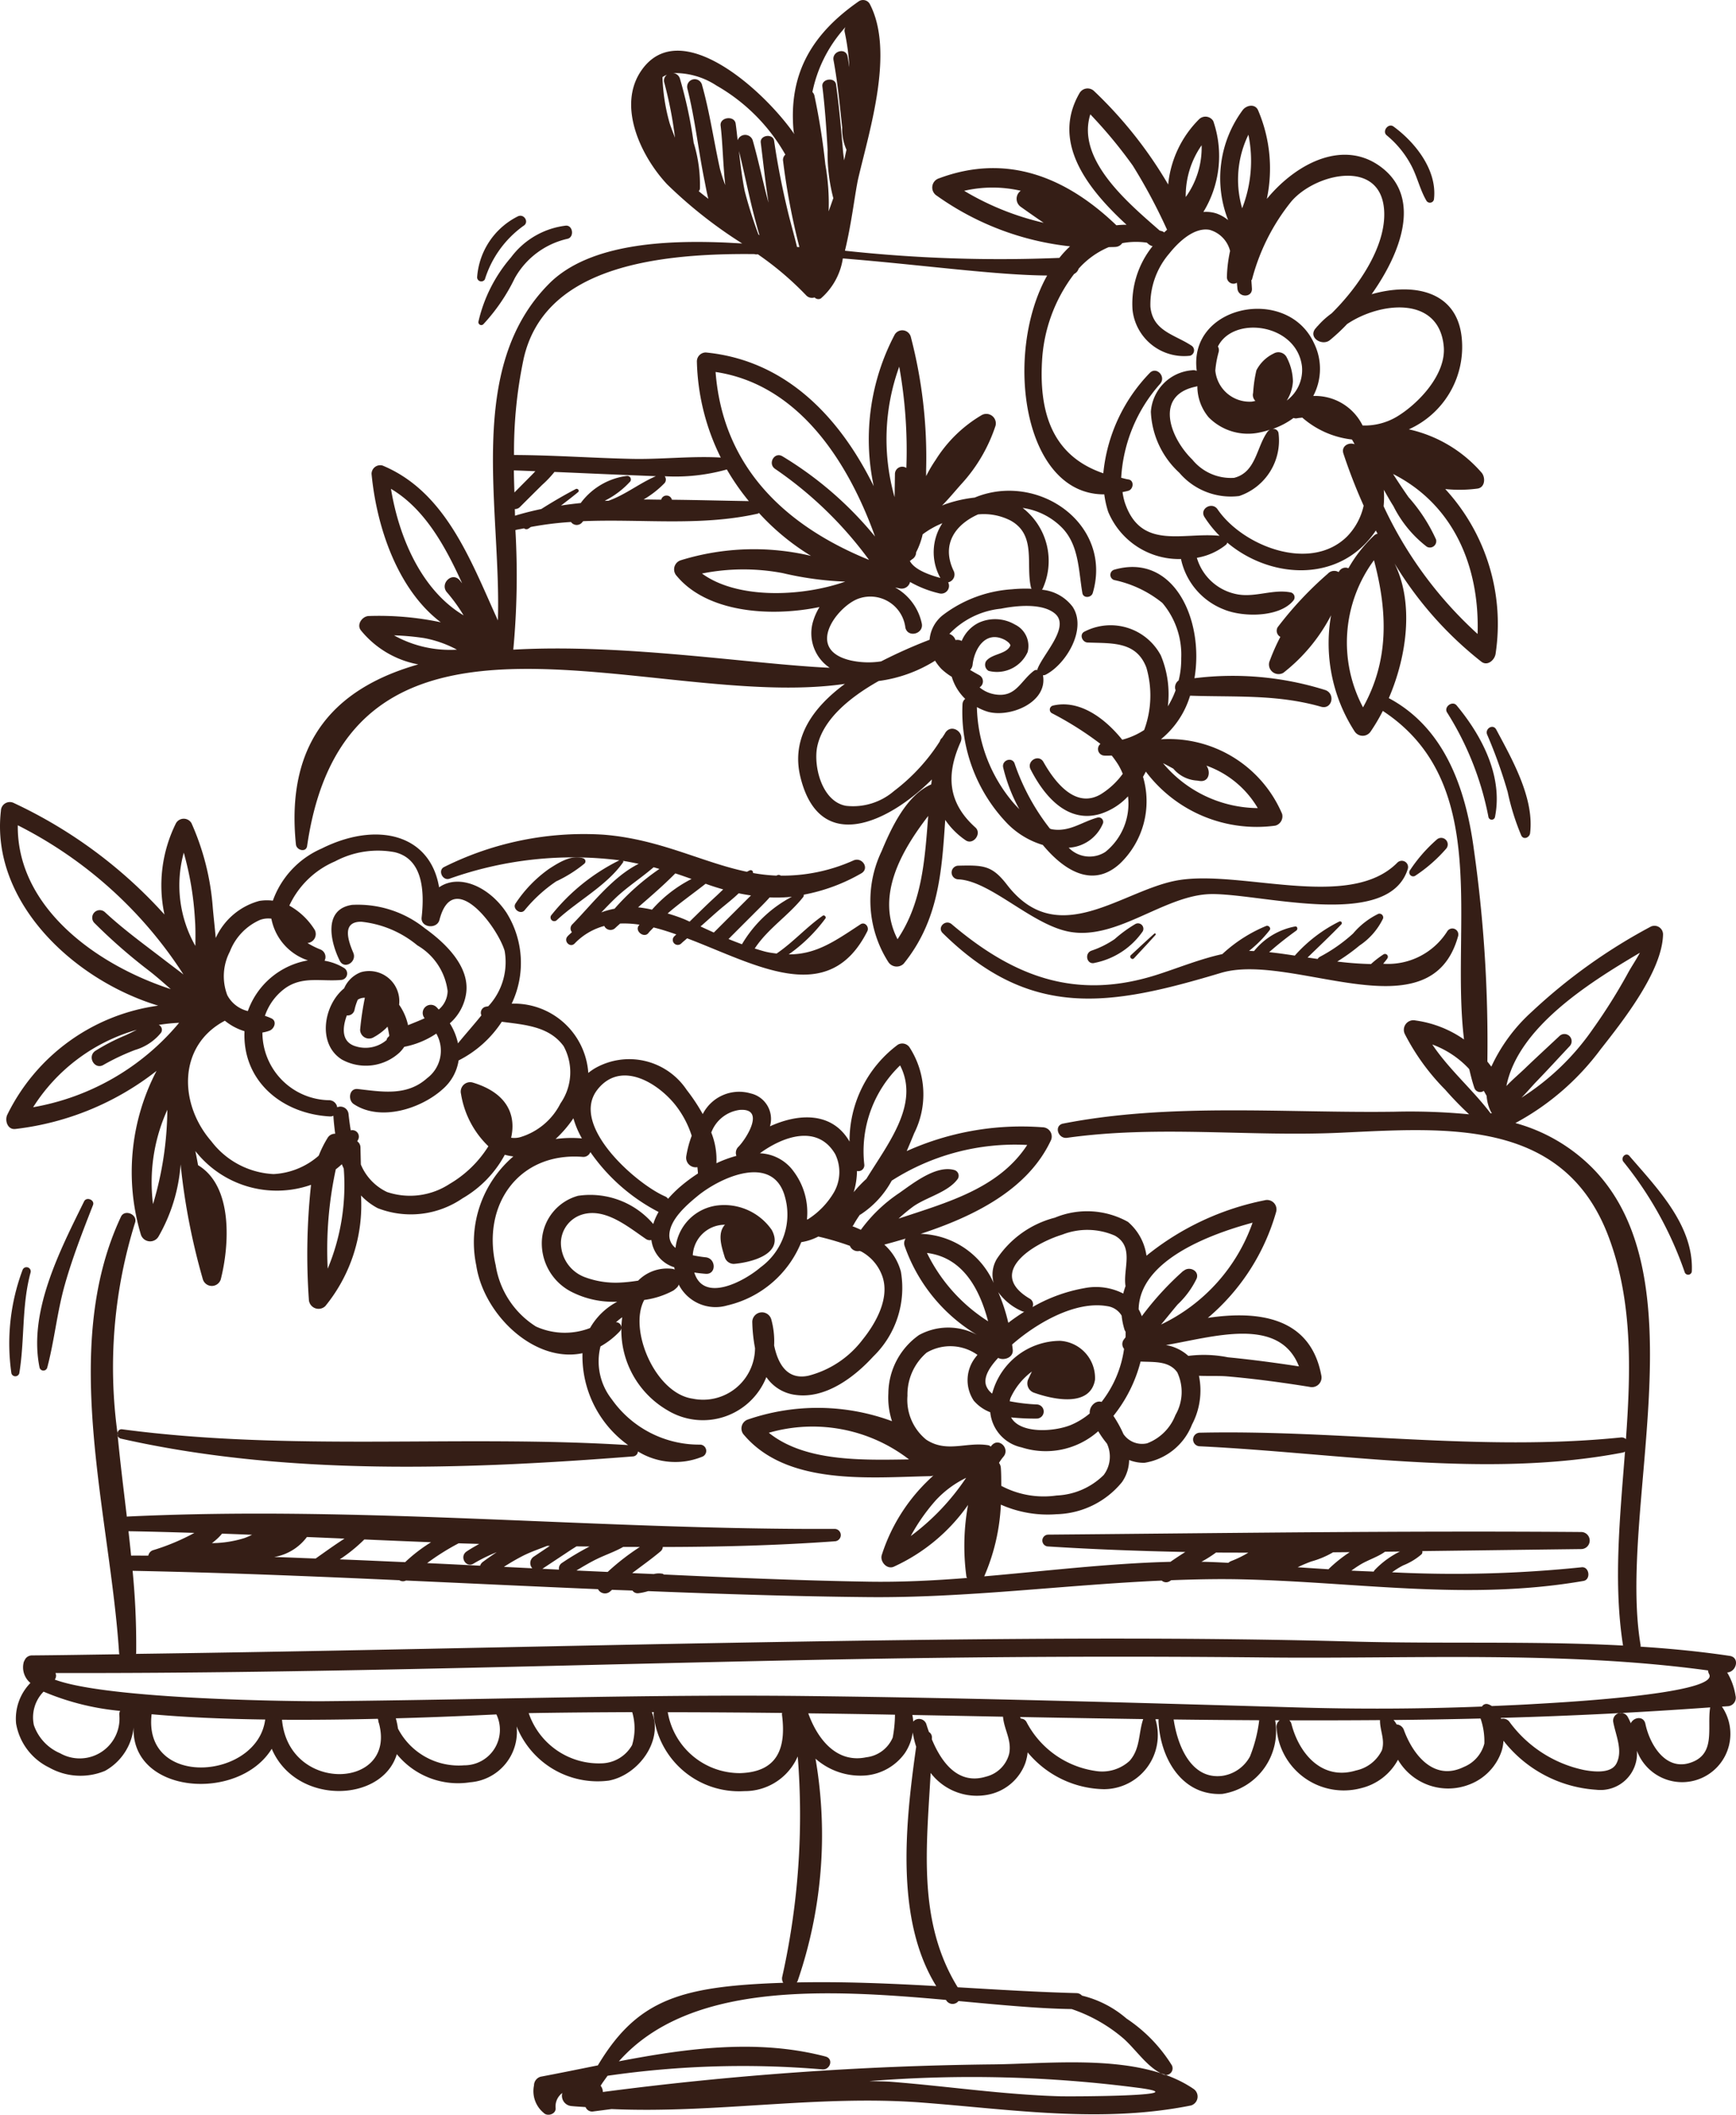 <svg xmlns="http://www.w3.org/2000/svg" viewBox="0 0 93.578 113.964"><defs><style>.cls-1{fill:#351e16;fill-rule:evenodd;}</style></defs><title>res</title><g id="Layer_2" data-name="Layer 2"><g id="OBJECTS"><path class="cls-1" d="M75.892,46.808a.339.339,0,0,0-.562-.327c-2.615,2.666-8.595.303-11.992.987-2.961.597-6.347,3.728-9.055.213-.809-1.049-1.267-1.06-2.619-1.029a.368.368,0,0,0,0,.736c1.748.089,3.971,2.475,6.014,2.83,2.49.433,4.938-1.842,7.363-2.025C67.511,48.007,74.844,50.264,75.892,46.808Z"/><path class="cls-1" d="M43.298,48.339a.174.174,0,0,0,.029-.125,9.787,9.787,0,0,0,3.094-1.145c.47-.265.057-.901-.41-.702a9.33,9.33,0,0,1-3.924.822.18.18,0,0,0-.197-.019.259.259,0,0,0-.033.018,9.453,9.453,0,0,1-1.268-.141.127.127,0,0,0-.156-.15,1.846,1.846,0,0,0-.17.084c-2.439-.507-4.669-1.755-7.731-2a16.862,16.862,0,0,0-8.583,1.738c-.365.167-.103.753.27.639a19.902,19.902,0,0,1,9.171-.997,10.801,10.801,0,0,0-3.656,2.94.2.2,0,0,0,.284.282c1.129-1.046,2.682-1.848,3.573-3.118.017-.024.004-.05-.005-.073.278.044.559.102.843.159-1.407.699-2.544,2.21-3.578,3.262a.306.306,0,0,0-.022.421c-.078.078-.16.14-.237.227-.231.261.138.638.384.385a3.449,3.449,0,0,1,1.597-.946.368.368,0,0,0,.593.11c.084-.082.176-.16.262-.24a5.429,5.429,0,0,1,1.043.061c-.013.018-.026.033-.039.05-.227.299.289.694.52.401.087-.112.187-.198.278-.301.402.098.812.23,1.226.375-.036.035-.076.07-.112.106a.269.269,0,0,0,.38.381c.101-.097.212-.184.315-.277,3.691,1.399,7.62,3.78,9.714-.382.115-.227-.129-.531-.371-.371-1.393.918-2.391,1.622-3.865,1.619a8.587,8.587,0,0,0,1.976-1.935c.06-.087-.06-.207-.145-.147-.876.613-1.588,1.424-2.474,2.029l-.005.009c-.169-.022-.334-.041-.518-.081-.226-.05-.445-.124-.668-.191C41.395,50.032,42.496,49.355,43.298,48.339Zm-10.17.632a4.117,4.117,0,0,0-.714.199c.235-.242.465-.486.708-.72.655-.636,1.424-1.122,2.109-1.712.103.024.212.061.316.088A12.803,12.803,0,0,0,33.128,48.971Zm2.018.051a6.117,6.117,0,0,0-.751-.126c.687-.596,1.375-1.189,2.007-1.828.283.089.581.196.875.3A7.181,7.181,0,0,0,35.146,49.022Zm1.73.511a8.861,8.861,0,0,0-.89-.305c.651-.565,1.353-1.053,2.049-1.603.323.119.636.216.948.306-.137.131-.27.26-.401.381-.481.439-.942.898-1.41,1.355C37.073,49.621,36.974,49.574,36.876,49.533Zm.886.395c.361-.315.714-.642,1.079-.952.311-.26.663-.534.979-.837.223.048.442.083.661.117-.097.097-.194.191-.29.288q-.858.857-1.713,1.711C38.238,50.147,37.999,50.037,37.762,49.927Zm2.233.959c-.242-.092-.484-.182-.724-.283q.664-.667,1.329-1.33c.297-.3.607-.595.887-.912a8.181,8.181,0,0,0,1.199-.035A6.779,6.779,0,0,0,39.995,50.886Z"/><path class="cls-1" d="M50.818,50.287c4.75,4.674,9.015,3.938,14.988,2.145,3.861-1.159,11.318,3.408,12.796-1.998a.323.323,0,0,0-.588-.246,3.775,3.775,0,0,1-3.453,1.749c.077-.101.164-.193.231-.299a.154.154,0,0,0-.209-.21,5.174,5.174,0,0,0-.68.525,18.04,18.04,0,0,1-1.82-.135,10.494,10.494,0,0,0,1.205-.866,3.656,3.656,0,0,0,1.266-1.456.205.205,0,0,0-.25-.251,4.158,4.158,0,0,0-1.369,1.065,8.646,8.646,0,0,1-1.779,1.248.331.331,0,0,0-.129.121c-.182-.026-.365-.052-.543-.078.611-.593,1.232-1.178,1.822-1.79a.095.095,0,0,0-.114-.148,7.872,7.872,0,0,0-2.397,1.835c-.484-.075-.949-.14-1.382-.185.467-.413.949-.792,1.466-1.165.086-.062.069-.231-.059-.221a3.717,3.717,0,0,0-2.222,1.327c-.089-.003-.184-.009-.269-.009a6.595,6.595,0,0,0,1.112-1.121c.086-.114-.055-.263-.177-.229a7.901,7.901,0,0,0-2.376,1.522c-1.172.256-2.338.729-3.441,1.087-4.382,1.426-7.752.18-11.148-2.7C50.968,49.525,50.499,49.976,50.818,50.287Z"/><path class="cls-1" d="M76.278,47.201a8.117,8.117,0,0,0,1.658-1.443.354.354,0,0,0-.501-.501,8.194,8.194,0,0,0-1.442,1.658A.21.21,0,0,0,76.278,47.201Z"/><path class="cls-1" d="M93.103,90.131c.506-.031.691-.81.14-.894-1.599-.239-3.202-.393-4.81-.497a.44.44,0,0,0,.002-.088c-1.236-7.3,3.288-19.764-2.603-25.716a9.322,9.322,0,0,0-4.146-2.414,13.938,13.938,0,0,0,4.594-3.974c1.183-1.503,3.332-4.215,3.365-6.2a.462.462,0,0,0-.691-.396,29.961,29.961,0,0,0-6.376,4.565,9.15,9.15,0,0,0-2.188,2.964c-.071-.091-.142-.183-.214-.272a73.963,73.963,0,0,0-.729-11.441c-.435-3.244-1.557-6.529-4.584-8.145.977-2.265,1.363-5.127.311-7.255a19.709,19.709,0,0,0,4.676,5.29c.344.264.733-.107.771-.441a10.734,10.734,0,0,0-2.716-8.862,7.419,7.419,0,0,0,1.734-.024c.42-.057.442-.603.227-.857a7.275,7.275,0,0,0-3.923-2.337,4.866,4.866,0,0,0,2.853-4.902c-.24-2.614-2.68-3.003-4.859-2.379,1.576-2.226,2.668-5.134.596-6.786-2.014-1.606-4.6-.344-6.245,1.649a7.96,7.96,0,0,0-.478-4.791c-.172-.355-.626-.255-.82,0a6.168,6.168,0,0,0-.788,5.935,2.083,2.083,0,0,0-.624-.357,1.817,1.817,0,0,0-.711-.082,5.781,5.781,0,0,0,.535-4.897.491.491,0,0,0-.768-.099,5.752,5.752,0,0,0-1.664,3.516,22.842,22.842,0,0,0-3.992-5.034.503.503,0,0,0-.782.1c-1.566,2.692.488,5.222,2.529,7.102a4.54,4.54,0,0,0-.547.029c-2.699-2.592-5.902-3.897-9.557-2.532a.519.519,0,0,0-.123.938,15.173,15.173,0,0,0,7.182,2.728,5.464,5.464,0,0,0-.576.623,77.381,77.381,0,0,1-11.558-.386c.364-1.489.552-3.183.72-3.908.605-2.597,1.959-6.833.617-9.393A.417.417,0,0,0,46.308.06c-2.514,1.745-3.821,3.881-3.529,7.019a.43.43,0,0,0,.037.126l-.006.01c-1.705-2.437-6.181-6.407-8.243-3.408-1.335,1.943.036,4.689,1.404,6.136a24.478,24.478,0,0,0,4.037,3.178c-.379-.019-.759-.045-1.138-.058-2.838-.1-7.069.012-9.27,2.224-4.539,4.564-2.575,12.074-2.761,18.148-1.453-3.193-2.797-6.928-6.219-8.347a.467.467,0,0,0-.591.451c.269,2.854,1.4,6.233,3.731,7.996a16.141,16.141,0,0,0-3.87-.338c-.352,0-.683.449-.441.767a5.204,5.204,0,0,0,3.098,1.841c-4.281,1.217-7.183,3.974-6.595,9.703.032.317.55.451.603.082,2.218-15.305,18.675-7.223,28.99-8.736-1.71,1.263-2.918,2.907-2.399,5.023,1.037,4.236,4.781,2.441,7.086.127-.012.091-.024.18-.035.268-1.344.582-2.169,2.384-2.681,3.614a6.147,6.147,0,0,0,.358,5.941.539.539,0,0,0,.836.109c1.904-2.346,2.055-5.012,2.242-7.751a4.148,4.148,0,0,0,1.096,1.095c.408.286.896-.357.529-.688-1.491-1.337-1.584-2.837-.801-4.592.249-.555-.516-1.036-.834-.486-.048.085-.105.162-.154.243a.381.381,0,0,0-.129.194l-.004.009a10.308,10.308,0,0,1-2.463,2.667,3.381,3.381,0,0,1-2.588.799c-1.312-.231-1.773-2.167-1.547-3.212.316-1.446,1.725-2.622,3.309-3.515a7.561,7.561,0,0,0,3.039-1.094,2.545,2.545,0,0,0,.35.453,3.362,3.362,0,0,0,.549.416,2.729,2.729,0,0,0,.725,1.188.395.395,0,0,0-.146.28,8.675,8.675,0,0,0,2.452,6.475,4.495,4.495,0,0,0,1.877,1.118c1.198,1.44,2.725,2.321,4.16,1.003a4.643,4.643,0,0,0,1.241-4.677c.056-.09.102-.185.153-.278a7.48,7.48,0,0,0,6.981,2.911.518.518,0,0,0,.362-.639,6.636,6.636,0,0,0-6.531-4.014,4.827,4.827,0,0,0,1.573-2.351c2.41.086,4.681-.083,7.058.596.588.168.789-.679.246-.894a16.644,16.644,0,0,0-7.068-.642c.533-3.147-1.119-6.773-4.327-5.848a.291.291,0,0,0,0,.557,6.122,6.122,0,0,1,2.597,1.234,4.323,4.323,0,0,1,1.016,2.98,4.664,4.664,0,0,1-.14,1.198.449.449,0,0,0-.163.528,4.629,4.629,0,0,1-.418.865,5.425,5.425,0,0,0-.377-2.74,3.066,3.066,0,0,0-4.111-1.289c-.302.144-.132.576.16.59,1.289.055,2.628-.088,3.172,1.356a5.361,5.361,0,0,1-.121,3.36,3.971,3.971,0,0,1-1.183.523c-.95-1.182-2.326-2.18-3.742-1.837a.223.223,0,0,0-.054.405,17.806,17.806,0,0,1,2.623,1.657.355.355,0,0,0,.213.631c.137.008.265,0,.396-.002a5.512,5.512,0,0,1,.345.485,3.541,3.541,0,0,1,.248.498,4.179,4.179,0,0,1-1.186,1.103c-1.372.804-2.496-.688-3.089-1.741-.255-.449-.924-.053-.69.404.735,1.435,1.982,2.929,3.77,2.39a3.481,3.481,0,0,0,1.478-.942,3.332,3.332,0,0,1-1.217,2.993,1.567,1.567,0,0,1-1.98-.225,2.118,2.118,0,0,0,1.83-1.27.244.244,0,0,0-.272-.355c-.865.237-1.511.793-2.465.632-.037-.006-.07-.026-.105-.035a11.921,11.921,0,0,1-1.893-3.477c-.109-.41-.706-.234-.629.173a8.92,8.92,0,0,0,.875,2.258c-.111-.115-.223-.231-.324-.347a8.227,8.227,0,0,1-1.965-5.157,3.026,3.026,0,0,0,.564.244c1.172.352,3.269-.471,2.997-1.96a.287.287,0,0,0,.128-.021c1.104-.549,2.27-2.469,1.468-3.673a2.345,2.345,0,0,0-1.658-.915c.01-.012.025-.016.033-.029a3.606,3.606,0,0,0-1.065-4.378,3.708,3.708,0,0,1,2.107,1.051c.932.941.903,2.324,1.112,3.537.052.296.48.256.558,0,.934-3.143-1.844-5.707-4.847-5.503a4.826,4.826,0,0,0-1.517.357,7.148,7.148,0,0,0-1.6.364c-.053.019-.106.045-.158.065.379-.381.723-.805,1.035-1.152a8.642,8.642,0,0,0,1.848-3.151.512.512,0,0,0-.743-.573,7.282,7.282,0,0,0-2.485,2.417,7.422,7.422,0,0,0-.514.874c.001-.123-.002-.258.001-.378a25.67,25.67,0,0,0-.829-7.138.476.476,0,0,0-.863-.115,12.098,12.098,0,0,0-1.133,8.173c-1.818-3.688-4.709-6.785-9.051-7.206a.482.482,0,0,0-.482.483,12.238,12.238,0,0,0,1.287,5.18c-1.581-.092-3.237.107-4.814.07-2.112-.046-4.217-.2-6.33-.208a24.109,24.109,0,0,1,.523-5.208c1.059-4.634,6.419-5.688,12.439-5.618a.319.319,0,0,0,.179.008,16.795,16.795,0,0,1,2.591,2.197.43.43,0,0,0,.469.129.28.28,0,0,0,.332.061,3.561,3.561,0,0,0,1.192-2.162c4.192.337,8.253.904,11.013.92-2.357,4.215-1.308,11.812,3.079,11.795a5.448,5.448,0,0,0,.209.934,4.134,4.134,0,0,0,3.935,2.55.353.353,0,0,0,.003.053,3.754,3.754,0,0,0,2.312,2.669c1.016.42,2.975.428,3.724-.472a.271.271,0,0,0-.118-.447c-.93-.196-1.869.261-2.836.109a2.8,2.8,0,0,1-2.238-1.978,3.407,3.407,0,0,0,1.57-.702.223.223,0,0,0,.068-.117c2.342,1.973,6.057,2.193,7.973-.594.012-.019.02-.042.031-.06.031.06.068.115.1.175a.401.401,0,0,0-.194.101,7.53,7.53,0,0,0-1.378,1.76.401.401,0,0,0-.49.148c-.013.021-.025.039-.038.059a.467.467,0,0,0-.581.085,19.217,19.217,0,0,0-2.705,2.886.376.376,0,0,0,.145.521,10.858,10.858,0,0,0-.598,1.359.518.518,0,0,0,.755.58,9.424,9.424,0,0,0,2.576-3.103,8.745,8.745,0,0,0,1.262,6.246.519.519,0,0,0,.884,0,9.977,9.977,0,0,0,.644-1.092c5.92,3.894,3.638,11.574,4.377,17.705a5.966,5.966,0,0,0-2.606-1.022.517.517,0,0,0-.575.749,12.069,12.069,0,0,0,2.163,2.975,18.318,18.318,0,0,0,1.291,1.331,33.742,33.742,0,0,0-4.016-.139c-5.885.083-12.086-.493-17.865.639-.511.101-.281.835.212.767,4.936-.692,9.813-.045,14.759-.275,5.668-.263,11.998-.808,14.42,5.58,1.303,3.438,1.217,7.17.945,10.935a.333.333,0,0,0-.272-.092c-7.628.775-15.077-.422-22.694-.256a.366.366,0,0,0,0,.732c7.466.357,15.398,1.761,22.805.336a.337.337,0,0,0,.111-.048c-.272,3.539-.635,7.096-.106,10.45-4.843-.256-9.712-.083-14.565-.215-7.936-.216-15.876-.182-23.813-.083-13.928.172-27.853.561-41.782.747a.353.353,0,0,0,.012-.055,41.173,41.173,0,0,0-.193-4.421c4.79.093,9.585.29,14.381.507a.353.353,0,0,0,.353.016c3.453.156,6.904.32,10.354.467a.422.422,0,0,0,.672.105c.026-.024.056-.046.083-.072.368.016.735.026,1.103.041a.336.336,0,0,0,.324.142,3.004,3.004,0,0,0,.521-.112c3.959.157,7.915.286,11.862.323,5.285.05,10.541-.656,15.82-.891a.357.357,0,0,0,.451.019c.021-.013.043-.025.064-.039,1.27-.047,2.542-.076,3.817-.046,6.242.144,12.164,1.165,18.4.086.416-.071.321-.786-.1-.737a66.772,66.772,0,0,1-10.215.27,4.532,4.532,0,0,1,.602-.373,3.469,3.469,0,0,0,.979-.59.18.18,0,0,0,.048-.179c2.865-.035,5.732-.075,8.586-.109a.46.46,0,0,0,0-.919c-9.575-.075-19.172.06-28.747.141a.319.319,0,0,0,0,.638c2.456.156,4.919.247,7.387.297-.271.172-.537.347-.8.53-3.348.084-6.693.494-10.039.783a10.922,10.922,0,0,0,.897-3.865,6.211,6.211,0,0,0,3.009.516,4.7,4.7,0,0,0,3.522-1.732,2.136,2.136,0,0,0,.383-1.188,2.166,2.166,0,0,0,.826.15,3.302,3.302,0,0,0,2.561-2.058,3.932,3.932,0,0,0,.377-2.631c.53.021,1.078-.008,1.562.035,1.473.129,2.942.328,4.402.562a.52.52,0,0,0,.629-.629c-.592-3.146-3.408-3.491-6.115-3.088a11.634,11.634,0,0,0,3.685-5.721.507.507,0,0,0-.617-.618A14.662,14.662,0,0,0,61.8,67.67a2.924,2.924,0,0,0-1-1.824,4.524,4.524,0,0,0-3.938-.225,5.356,5.356,0,0,0-3.124,2.215,1.649,1.649,0,0,0-.174,1.307,4.444,4.444,0,0,0-3.938-2.65c2.87-.938,5.754-2.372,7.003-5a.499.499,0,0,0-.426-.743,15.077,15.077,0,0,0-7.328,1.283c.146-.334.281-.662.401-.958a4.675,4.675,0,0,0-.232-4.608.474.474,0,0,0-.644-.169,6.464,6.464,0,0,0-2.606,5.223c-.938-1.625-2.755-1.524-4.29-.823a1.41,1.41,0,0,0-1.035-1.772,2.203,2.203,0,0,0-2.588,1.113,10.154,10.154,0,0,0-.867-1.306,3.723,3.723,0,0,0-4.965-1.151,3.102,3.102,0,0,0-.337.239,4.011,4.011,0,0,0-4.13-3.734,5.097,5.097,0,0,0-.288-4.914c-.946-1.411-2.554-2.097-3.625-1.356-.488-2.899-3.397-3.56-6.337-2.086a4.839,4.839,0,0,0-2.624,2.806,2.593,2.593,0,0,0-.726.013,3.618,3.618,0,0,0-2.353,1.999c-.049-.566-.115-1.124-.159-1.636A13.631,13.631,0,0,0,10.32,44.358a.483.483,0,0,0-.831,0,7.502,7.502,0,0,0-.624,4.926,25.409,25.409,0,0,0-8.102-6.001.482.482,0,0,0-.714.409c-.565,4.864,3.858,9.102,8.478,10.503a10.666,10.666,0,0,0-8.137,5.885c-.14.307.016.811.438.761a15.147,15.147,0,0,0,7.611-3.131,11.773,11.773,0,0,0-.848,8.815.524.524,0,0,0,.946.125,9.122,9.122,0,0,0,1.198-3.902,35.38,35.38,0,0,0,1.2,6.194.505.505,0,0,0,.966,0c.465-1.828.671-5.013-1.224-6.149-.047-.256-.094-.511-.147-.765l.007.01a5.581,5.581,0,0,0,6.229,1.813,34.927,34.927,0,0,0-.118,6.168.524.524,0,0,0,.888.367,8.601,8.601,0,0,0,1.923-5.962,3.484,3.484,0,0,0,.9.684,4.922,4.922,0,0,0,4.571-.528,5.992,5.992,0,0,0,2.282-2.35,2.783,2.783,0,0,0,.46.09,6.089,6.089,0,0,0-2,5.87c.398,2.654,3.134,5.279,5.726,4.735a5.908,5.908,0,0,0,2.461,4.952c-9.122-.569-18.151.357-27.281-.852a.218.218,0,0,0-.244.212A26.135,26.135,0,0,1,7.28,65.892c.155-.443-.561-.748-.76-.321-3.338,7.108-.582,16.039-.1,23.511.003.025.013.044.018.067-1.568.021-3.135.05-4.703.062a.437.437,0,0,0-.353.165.424.424,0,0,0-.042.072.437.437,0,0,0-.039.077.217.217,0,0,0-.018.037,1.091,1.091,0,0,0,.357,1.133,2.757,2.757,0,0,0-.773,2.187,3.244,3.244,0,0,0,1.784,2.372,3.438,3.438,0,0,0,3.01.178,3.021,3.021,0,0,0,1.541-2.348c-.134,3.61,5.664,4.044,7.446,1.159,1.298,3.05,5.953,2.919,6.743.289a4.249,4.249,0,0,0,3.958,1.515,2.727,2.727,0,0,0,2.499-3.013,4.703,4.703,0,0,0,4.966,2.924c1.59-.294,2.965-2.154,2.321-3.692.037,0,.074.001.112.001a.325.325,0,0,0-.014.144,4.63,4.63,0,0,0,4.885,4.113,3.111,3.111,0,0,0,2.883-1.87,39.954,39.954,0,0,1-.833,11.864.436.436,0,0,0,.052.335c-.646.022-1.293.051-1.94.099-4.12.305-6.172,1.207-8.053,4.352-1.037.208-2.069.42-3.087.611a.492.492,0,0,0-.355.467,1.514,1.514,0,0,0,.518,1.478c.208.225.688.067.646-.268a.9.9,0,0,1,.362-.8.557.557,0,0,0,.471.702c.262.029.522.037.784.059a.377.377,0,0,0,.426.231c.322-.041.651-.083.975-.126,5.584.251,11.136-.778,16.738-.349,4.875.373,9.646,1.127,14.494.156a.501.501,0,0,0,.119-.906c-2.891-1.959-7.68-1.324-10.949-1.307a175.635,175.635,0,0,0-20.872,1.486.555.555,0,0,0-.119-.336c.115-.191.247-.359.372-.538a50.77,50.77,0,0,1,11.554-.346c.444.061.653-.572.191-.693-3.657-.956-7.433-.448-11.134.26,3.797-4.282,11.141-3.894,17.628-3.309.019.025.036.054.057.079a.403.403,0,0,0,.621-.018c2.221.204,4.311.408,6.1.432a8.419,8.419,0,0,1,2.769,1.565c.693.606,1.297,1.571,2.143,1.945a.358.358,0,0,0,.486-.484,8.238,8.238,0,0,0-2.443-2.516,5.729,5.729,0,0,0-2.398-1.234.413.413,0,0,0-.307-.136c-2.133-.056-4.264-.189-6.393-.314-2.179-3.536-1.673-7.583-1.458-11.552a3.134,3.134,0,0,0,3.241,1.14,2.678,2.678,0,0,0,1.856-1.653,2.751,2.751,0,0,0,.133-.594,5.463,5.463,0,0,0,4.102,1.984,2.913,2.913,0,0,0,2.784-3.771c.059.001.118.001.177.003a.381.381,0,0,0-.011.06c.067,1.962,1.216,4.079,3.441,3.963a3.422,3.422,0,0,0,2.848-3.967c.081,0,.161-.001.242,0a.439.439,0,0,0-.167.418,3.631,3.631,0,0,0,4.547,3.241,3.077,3.077,0,0,0,1.998-1.534,3.136,3.136,0,0,0,3.801,1.352,2.931,2.931,0,0,0,1.785-1.819,2.267,2.267,0,0,0,.101-.558,6.907,6.907,0,0,0,5.004,2.643,1.969,1.969,0,0,0,2.189-2.102,2.601,2.601,0,1,0,4.582-2.38c.1-.006.2-.011.3-.019a.457.457,0,0,0,.434-.568A3.494,3.494,0,0,0,93.103,90.131ZM51.972,10.283a6.785,6.785,0,0,1,3.051-.002.53.53,0,0,0,.012.873c.398.284.809.571,1.224.853A14.818,14.818,0,0,1,51.972,10.283Zm-30.732,23.957a13.813,13.813,0,0,1,1.613.145,6.084,6.084,0,0,1,1.777.625A6.196,6.196,0,0,1,21.239,34.24Zm-.164-7.896c1.805,1.07,2.914,3.062,3.833,5.088-.05-.058-.092-.121-.145-.179-.418-.448-1.07.217-.669.67a9.01,9.01,0,0,1,.895,1.239C22.721,31.808,21.509,28.973,21.075,26.344Zm27.305,24.27c-1.18-2.305.161-4.705,1.654-6.643C49.851,46.303,49.72,48.625,48.38,50.615Zm14.865-9.192a1.81,1.81,0,0,0,1.287.644l.006.002v-.001c.045.006.092.015.137.02.504.063.595-.502.355-.826a5.251,5.251,0,0,1,2.768,2.288,6.724,6.724,0,0,1-5.108-2.421C62.878,41.222,63.062,41.322,63.245,41.422Zm-35.577-6.412a42.946,42.946,0,0,0,.114-6.444c.155-.041.308-.059.463-.094a.205.205,0,0,0,.248.01c.042-.027.08-.057.122-.084a17.502,17.502,0,0,1,2.162-.268.379.379,0,0,0,.615.005c.013-.018.03-.031.043-.048,3.152-.134,6.314.293,9.423-.408.024-.007.03-.026.051-.036a12.787,12.787,0,0,0,2.807,2.314,13.357,13.357,0,0,0-7.015.234.515.515,0,0,0-.223.847c1.603,1.93,4.934,2.242,7.696,1.676a3.218,3.218,0,0,0-.385.915,2.24,2.24,0,0,0,.934,2.358C40.523,35.798,33.654,34.672,27.668,35.01Zm17.892-3.666c-2.312.814-5.795.969-7.721-.436a11.36,11.36,0,0,1,4.351-.023A17.578,17.578,0,0,0,45.56,31.344Zm11.29,1.709c.873.709-.615,2.176-.925,2.998-.008.02.002.036,0,.054a.254.254,0,0,0-.191.041c-.742.562-.972,1.459-2.103,1.274a1.722,1.722,0,0,1-.828-.377.382.382,0,0,0-.025-.663c-.16-.087-.325-.18-.486-.277a.469.469,0,0,0,.134-.277c.095-.857.681-1.832,1.669-1.376a1.019,1.019,0,0,1,.3.207c.081.107.073.122.06.148-.221.465-.988.414-1.303.827a.381.381,0,0,0,.137.522,1.811,1.811,0,0,0,2.104-1.016,1.28,1.28,0,0,0-.684-1.48,2.119,2.119,0,0,0-1.947-.101,1.922,1.922,0,0,0-.924.984.473.473,0,0,0-.333-.046.517.517,0,0,0-.331-.333,4.449,4.449,0,0,1,2.774-1.359C54.798,32.633,56.163,32.496,56.85,33.053Zm-7.7-2.904a.44.44,0,0,0,.232-.384,4.058,4.058,0,0,0,.353-.97,4.761,4.761,0,0,1,1.062-.599,2.846,2.846,0,0,0-.107,2.951c-.518-.143-1.389-.422-1.647-.919A.329.329,0,0,0,49.15,30.149Zm-.093,1.214a5.899,5.899,0,0,0,1.591.618.418.418,0,0,0,.461-.599.432.432,0,0,0,.301-.606c-.705-1.466.118-2.521,1.309-3.054a3.155,3.155,0,0,1,1.766.337c1.399.783.791,2.379,1.092,3.618.006.022.023.032.033.052a7.453,7.453,0,0,0-1.058.027,6.877,6.877,0,0,0-3.726,1.39,1.891,1.891,0,0,0-.719,1.331,26.89,26.89,0,0,0-2.611,1.165,4.465,4.465,0,0,1-1.629-.048c-2.539-.585-.718-2.926.399-3.33a1.902,1.902,0,0,1,2.537,1.563c.14.57,1.016.328.88-.244a2.898,2.898,0,0,0-1.431-1.923c.09.016.178.039.268.054A.466.466,0,0,0,49.057,31.363Zm-.585-11.601a25.558,25.558,0,0,1,.383,5.456.395.395,0,0,0-.615.319q-.009.627-.019,1.256A11.444,11.444,0,0,1,48.472,19.762Zm-9.898.284c4.447.667,7.128,4.787,8.594,8.869a19.369,19.369,0,0,0-4.989-4.323c-.437-.266-.813.399-.396.678a20.873,20.873,0,0,1,5.061,4.903C42.38,28.358,38.97,25.216,38.573,20.046Zm-2.744,5.619a10.242,10.242,0,0,0,3.349-.365,12.672,12.672,0,0,0,1.185,1.705c-1.346-.021-2.741-.059-4.146-.074a.299.299,0,0,0-.579-.004c-.317,0-.631-.012-.947-.009a5.289,5.289,0,0,0,1.13-.883A.294.294,0,0,0,35.83,25.665Zm-5.943-.232c1.383.057,2.766.123,4.149.176.428.016.871.037,1.317.053-.881.377-1.635.997-2.551,1.323-.066.004-.133.003-.199.008.013-.009.023-.018.037-.028a4.71,4.71,0,0,0,1.34-1.027.197.197,0,0,0-.169-.294,3.682,3.682,0,0,0-2.509,1.465c-.356.038-.712.08-1.064.136.31-.237.62-.473.924-.726.095-.08-.026-.216-.127-.164-.642.335-1.255.695-1.858,1.076-.479.101-.953.218-1.417.361-.004-.12-.005-.241-.009-.361a.353.353,0,0,0,.277-.111q.602-.601,1.204-1.197A5.614,5.614,0,0,0,29.887,25.433Zm-1.03-.039c-.057.061-.115.124-.171.181-.319.321-.639.644-.958.965-.011-.396-.026-.792-.03-1.19C28.084,25.36,28.47,25.38,28.857,25.394Zm7.225-18.803a10.176,10.176,0,0,1-.372-2.436,1.133,1.133,0,0,1,.243-.127.384.384,0,0,0-.142.441,21.496,21.496,0,0,1,.573,2.951C36.284,7.145,36.166,6.871,36.082,6.591Zm4.799,6.044a23.338,23.338,0,0,1-.737-2.331c-.144-.715-.231-1.439-.312-2.165.308,1.239.55,2.493.88,3.727.066.249.139.527.227.809C40.919,12.662,40.9,12.648,40.881,12.635Zm2.08.672c-.145-.612-.325-1.22-.473-1.826-.312-1.289-.571-2.581-.761-3.894-.059-.408-.77-.311-.72.097.128,1.022.245,2.135.42,3.241-.306-1.111-.534-2.245-.851-3.356a.429.429,0,0,0-.814-.012c-.035-.297-.065-.597-.107-.892-.066-.46-.87-.353-.812.109.107.861.125,2.037.251,3.201a8.338,8.338,0,0,1-.288-.882c-.334-1.514-.551-3.053-.973-4.545a.407.407,0,0,0-.784.215c.415,1.633.589,3.314.925,4.964.051.245.111.614.208.988-.173-.138-.353-.271-.518-.413a.248.248,0,0,0,.064-.12,7.693,7.693,0,0,0-.338-2.491,23.925,23.925,0,0,0-.74-3.453.418.418,0,0,0-.365-.299,4.074,4.074,0,0,1,2.332.67,9.923,9.923,0,0,1,3.716,3.725.38.38,0,0,0-.12.359,36.275,36.275,0,0,0,.876,4.622C43.046,13.313,43.003,13.311,42.961,13.307Zm2.475-5.229c-.103-1.177-.205-2.352-.37-3.522-.059-.416-.79-.318-.738.102.141,1.138.217,2.277.283,3.421a9.482,9.482,0,0,0,.307,2.6c-.08.228-.164.464-.252.711a11.833,11.833,0,0,0-.178-2.522,36.078,36.078,0,0,0-.589-3.718.398.398,0,0,0-.108-.19,7.365,7.365,0,0,1,1.569-3.254c.077-.095.149-.177.215-.251a.382.382,0,0,0-.042.28,11.533,11.533,0,0,1,.248,1.884c-.034-.193-.056-.389-.094-.58-.1-.497-.85-.285-.757.208.224,1.201.334,2.412.466,3.625a2.722,2.722,0,0,0,.232,1.199c-.043.19-.084.381-.126.568C45.478,8.453,45.452,8.263,45.436,8.079Zm21.858-.817a7.029,7.029,0,0,1-.337,3.963A5.513,5.513,0,0,1,67.294,7.261Zm-2.522.566a4.555,4.555,0,0,1-.857,2.791A4.761,4.761,0,0,1,64.773,7.828Zm-6-1.665a25.296,25.296,0,0,1,2.287,2.759,29.78,29.78,0,0,1,1.85,3.461c-.052.048-.106.094-.155.143a.375.375,0,0,0-.099-.059c-.049-.018-.096-.026-.144-.041C60.816,10.94,58.006,8.607,58.773,6.162Zm14.677,16.768a2.854,2.854,0,0,0-2.66-1.591,3.124,3.124,0,0,0,.032-2.862c-1.443-3.107-6.784-2.047-6.312,1.51a.458.458,0,0,0-.258-.032,2.408,2.408,0,0,0-2.215,2.236,4.723,4.723,0,0,0,1.533,3.285,3.65,3.65,0,0,0,3.226,1.255,3.154,3.154,0,0,0,2.121-3.397.272.272,0,0,0-.327-.214,4.15,4.15,0,0,0,1.139-.597.323.323,0,0,0,.183.019c.099-.021.192-.023.287-.037a4.895,4.895,0,0,0,2.674,1.18c.056.079.098.172.148.256-.31-.126-.738.095-.605.503a29.33,29.33,0,0,0,1.091,2.807,3.438,3.438,0,0,1-.9,1.666c-1.986,1.951-5.632.496-6.974-1.469-.294-.431-.99-.038-.707.414a6.053,6.053,0,0,0,.814,1.013c-2.005-.201-4.261.796-5.118-1.825a3.812,3.812,0,0,1-.113-.53c.105-.025.207-.04.316-.073.275-.082.329-.56,0-.61-.14-.019-.255-.06-.388-.088a8.343,8.343,0,0,1,2.104-5.07c.333-.392-.217-.959-.572-.572a9.017,9.017,0,0,0-2.496,5.399c-2.558-.876-3.482-2.987-3.302-6.057a8.46,8.46,0,0,1,1.73-4.686.478.478,0,0,0,.242-.282,4.502,4.502,0,0,1,1.621-1.162c.124-.007.248-.003.373-.013a.478.478,0,0,0,.357-.202,4.025,4.025,0,0,1,1.326-.026c.033.028.067.059.1.085a.473.473,0,0,0,.211.102,4.946,4.946,0,0,0-1.084,3.421,2.793,2.793,0,0,0,3.103,2.485.303.303,0,0,0,.07-.549c-.918-.602-2.08-.777-2.208-2.091a4.207,4.207,0,0,1,1.023-2.875c.474-.595,1.325-1.423,2.167-1.27a1.581,1.581,0,0,1,1.105,1.138,7.389,7.389,0,0,0-.172,1.423.354.354,0,0,0,.538.29c.011.112.022.222.03.316.046.491.807.508.781,0-.008-.143-.019-.296-.03-.449.009-.019.03-.027.036-.048a11.191,11.191,0,0,1,2.117-4.198c1.307-1.531,4.856-2.335,5.006.514.1,1.905-1.379,4.079-2.834,5.517a4.337,4.337,0,0,0-.749.681c-.019.015-.038.034-.056.049l.007.006c-.027.032-.061.062-.086.097-.374.49.384.938.791.608a10.039,10.039,0,0,0,.928-.866c1.793-1.207,4.96-1.534,5.21,1.205.14,1.52-1.39,3.112-2.551,3.8A3.402,3.402,0,0,1,73.449,22.93Zm-4.105-3.699a.504.504,0,0,0-.687-.18,2.042,2.042,0,0,0-.933.907,7.35,7.35,0,0,0-.176,1.216.44.44,0,0,0,.122.43,1.69,1.69,0,0,1-.195.04,1.854,1.854,0,0,1-1.965-1.676,5.285,5.285,0,0,1,.175-.978.391.391,0,0,0-.035-.316c.831-1.687,4.243-1.24,4.53,1.065a2.049,2.049,0,0,1-.82,1.847,2.153,2.153,0,0,0,.333-1.03A2.897,2.897,0,0,0,69.344,19.231Zm-.883,3.923a.401.401,0,0,0-.129.103c-.614.837-.614,2.189-1.808,2.494a2.676,2.676,0,0,1-2.25-.979c-1.228-1.196-2.063-3.494.218-3.943.021-.003.032-.016.05-.021a2.607,2.607,0,0,0,.607,1.679,2.972,2.972,0,0,0,2.771.814A4.109,4.109,0,0,0,68.461,23.154Zm5.011,14.966a7.463,7.463,0,0,1,.59-7.929C74.803,32.971,74.881,35.6,73.472,38.12ZM74.593,26.393c.17.295.332.592.516.878a6.329,6.329,0,0,0,1.801,2.191.343.343,0,0,0,.5-.385,8.958,8.958,0,0,0-1.482-2.282c-.289-.412-.565-.831-.836-1.252,3.284,1.666,4.672,5.02,4.557,8.622a21.602,21.602,0,0,1-5.066-6.883A5.256,5.256,0,0,0,74.593,26.393Zm5.759,33.608c-.966-1.277-2.248-2.37-3.145-3.713a5.109,5.109,0,0,1,1.954,1.287.683.683,0,0,1,.041.055c.078.33.16.663.268.982a.328.328,0,0,0,.513.174c.05.091.104.181.153.273a2.273,2.273,0,0,0,.237.87c.013.022.036.026.052.045C80.401,59.983,80.376,59.992,80.352,60.001Zm8.046-8.657c-.213.397-.477.784-.639,1.085a30.196,30.196,0,0,1-1.904,3.034,13.367,13.367,0,0,1-3.844,3.693c.298-.294.572-.626.84-.903.598-.619,1.178-1.255,1.767-1.881a.388.388,0,0,0-.548-.548c-.627.59-1.262,1.17-1.881,1.766-.307.295-.675.602-.988.938C81.831,55.381,85.595,52.997,88.398,51.344Zm-15.031,32.949c.414-.241.901-.39,1.29-.669q.403-.006.806-.012a4.779,4.779,0,0,0-1.35.986.329.329,0,0,0-.064.096c-.402-.018-.802-.03-1.203-.053C73.013,84.518,73.185,84.403,73.366,84.293Zm-2.676-.147a4.887,4.887,0,0,0,1.168-.492c.3-.002.6-.006.898-.008a7.513,7.513,0,0,0-1.123.896c-.008.009-.01.019-.019.026q-.829-.051-1.664-.109A7.882,7.882,0,0,1,70.691,84.146Zm-5.141-.479c.578.008,1.16.003,1.739.008a5.832,5.832,0,0,1-.915.448.472.472,0,0,0-.158.098c-.485-.024-.971-.05-1.455-.056A6.801,6.801,0,0,0,65.55,83.666Zm-3.991,28.874c2.898.427-3.87.444-4.452.427-3.028-.087-6.055-.543-9.075-.779-.389-.029-.782-.026-1.175-.037A69.385,69.385,0,0,1,61.559,112.54ZM8.28,83.532a.38.38,0,0,0-.284.3c-.31.003-.619-.003-.929.001q-.067-.659-.14-1.315c1.182.019,2.367.054,3.552.09A11.912,11.912,0,0,1,8.28,83.532Zm4.904-.647a6.044,6.044,0,0,1-1.762.275,3.036,3.036,0,0,0,.548-.511c.539.018,1.078.041,1.617.061A3.723,3.723,0,0,1,13.184,82.884Zm1.588,1.024a2.777,2.777,0,0,0,1.772-1.079q1.013.042,2.027.087c-.531.339-1.045.712-1.556,1.072C16.268,83.965,15.521,83.925,14.772,83.908Zm7.066.277c-1.175-.05-2.349-.108-3.524-.15a8.592,8.592,0,0,0,1.325-1.074q1.797.078,3.597.15A8.57,8.57,0,0,0,21.839,84.185Zm4.189-.014a.428.428,0,0,0-.148.205c-.952-.048-1.903-.097-2.855-.14a12.768,12.768,0,0,1,1.7-1.069c.37.015.739.022,1.108.035-.231.13-.463.26-.684.409-.396.272-.04.904.379.65a8.896,8.896,0,0,1,1.248-.614C26.514,83.821,26.261,83.999,26.028,84.171Zm2.667.344c-.51-.026-1.02-.051-1.532-.076a11.516,11.516,0,0,1,1.041-.604c.421-.21.862-.359,1.295-.53.047.001.093.001.139.002q-.436.294-.872.585A.413.413,0,0,0,28.694,84.515Zm1.438.072c-.298-.015-.596-.03-.895-.045q.746-.495,1.492-.988c.109-.073.229-.146.347-.221.235.005.47.005.704.008a14.908,14.908,0,0,0-1.485.883A.356.356,0,0,0,30.132,84.587Zm2.623.125c-.561-.027-1.122-.049-1.683-.078.376-.226.75-.451,1.147-.641.465-.221.938-.38,1.375-.63.299.003.598,0,.896.003A12.72,12.72,0,0,0,32.756,84.712Zm26.738-5.223a3.832,3.832,0,0,1-2.535,1.103,4.872,4.872,0,0,1-2.984-.52c-.004-.327,0-.651-.025-.976a.501.501,0,0,0-.099-.262,2.639,2.639,0,0,1,.242-.336c.358-.427-.228-1.04-.622-.621-.026.028-.042.055-.067.081a.245.245,0,0,0-.144-.076c-1.174-.191-2.218.429-3.328-.297a2.763,2.763,0,0,1-1.015-2.369,2.977,2.977,0,0,1,1.034-2.323,2.524,2.524,0,0,1,2.738.12c-.023.036-.057.066-.08.103a1.988,1.988,0,0,0-.119,2.363,2.202,2.202,0,0,0,.89.626,2.149,2.149,0,0,0,1.69,1.894,4.259,4.259,0,0,0,4.131-.871,5.201,5.201,0,0,0,.467.664A1.648,1.648,0,0,1,59.493,79.49Zm-7.415.151a12.692,12.692,0,0,1-2.985,3.138,10.223,10.223,0,0,1,1.373-1.953A5.51,5.51,0,0,1,52.078,79.641Zm-3.078-.993c-2.54.037-5.603.134-7.558-1.435A8.514,8.514,0,0,1,49,78.648Zm21.019-5.013c-1.272-.195-2.549-.366-3.83-.49a6.597,6.597,0,0,0-2.133-.076,2.397,2.397,0,0,0-1.205-.583C65.367,72.061,68.952,70.897,70.019,73.635Zm-2.5-7.744a9.621,9.621,0,0,1-4.932,5.488c.301-.357.591-.726.895-1.083a4.732,4.732,0,0,0,1.025-1.399c.15-.434-.419-.676-.707-.406l-.008-.009a16.179,16.179,0,0,0-2.244,2.449,2.231,2.231,0,0,0-.17-.372C61.429,67.972,65.064,66.553,67.519,65.891Zm-6.037,7.484c.721.035,1.531-.048,1.978.582a2.482,2.482,0,0,1-.1,2.303,2.637,2.637,0,0,1-1.524,1.52,1.22,1.22,0,0,1-1.277-.497,6.491,6.491,0,0,0-.541-.981A7.746,7.746,0,0,0,61.482,73.375Zm-4.211-6.845a3.706,3.706,0,0,1,2.824.059c1.07.604.427,1.803.576,2.722a3.501,3.501,0,0,0-.123.399,3.227,3.227,0,0,0-2.097-.291,8.566,8.566,0,0,0-2.794,1.02.354.354,0,0,0-.163-.461C53.166,68.586,55.679,67.017,57.271,66.531Zm-2.178,4.132a.394.394,0,0,0,.118.03,9.965,9.965,0,0,0-.859.595,9.451,9.451,0,0,0-.545-1.657A3.073,3.073,0,0,0,55.093,70.662Zm-1.288,2.516c.307.163.829-.016.787-.438-.01-.094-.023-.189-.034-.283,1.324-1.16,3.42-2.373,5.137-2.066a1.066,1.066,0,0,1,.766.509,4.012,4.012,0,0,0,.152.748.426.426,0,0,0,.062.118c.003.1.002.2-.004.302-.025.034-.055.071-.08.105a.408.408,0,0,0,.001.518,5.991,5.991,0,0,1-1.214,2.86c-.322-.11-.674.252-.635.619a3.996,3.996,0,0,1-1.016.622c-.924.377-2.738.48-3.225-.408a12.146,12.146,0,0,0,1.397.064.381.381,0,0,0,0-.761,9.537,9.537,0,0,1-1.471-.174c.012-.053.018-.103.035-.157a3.668,3.668,0,0,1,1.16-1.443c-.066.134-.127.264-.178.377a.535.535,0,0,0,.314.771c.964.342,3.009.812,3.267-.706a2.007,2.007,0,0,0-1.877-2.097,3.807,3.807,0,0,0-3.666,2.843.937.937,0,0,1-.33-.44C52.996,74.168,53.41,73.603,53.805,73.178Zm-.542-1.973a9.073,9.073,0,0,1-3.295-3.683C51.879,67.762,52.791,69.414,53.263,71.205ZM46.195,63.104a.319.319,0,0,0,.394-.349,6.417,6.417,0,0,1,1.93-5.34c1.069,2.078-.635,4.189-1.818,6.115a6.698,6.698,0,0,0-.684.718A4.046,4.046,0,0,0,46.195,63.104Zm-.189,2.909a5.929,5.929,0,0,1,.346-.55c.008-.006.019-.002.027-.007a5.056,5.056,0,0,0,1.688-1.83,12.328,12.328,0,0,1,7.304-1.923c-1.534,2.349-4.314,3.095-6.934,3.969a9.201,9.201,0,0,1,.8-.66c.731-.509,1.88-.763,2.397-1.491a.321.321,0,0,0-.192-.468c-.982-.279-2.221.717-2.98,1.247a8.191,8.191,0,0,0-2.057,1.974c-.148-.067-.299-.135-.454-.191A.494.494,0,0,0,46.007,66.013Zm-.192,1.127a.451.451,0,0,0,.518.275l.01-.002a.333.333,0,0,0,.074.026,2.443,2.443,0,0,1,1.154,1.363c.395,1.178-.364,2.513-1.078,3.399a5.335,5.335,0,0,1-2.913,1.937c-1.159.248-1.647-.658-1.85-1.632a4.412,4.412,0,0,0-.158-1.417.522.522,0,0,0-1.02.138,8.455,8.455,0,0,0,.148,1.425,2.798,2.798,0,0,1-3.359,2.723c-2.016-.281-3.477-3.719-2.613-5.32a4.567,4.567,0,0,0,1.572-.509,1.557,1.557,0,0,0,.198-.169.331.331,0,0,0,.088-.154,2.23,2.23,0,0,0,2.618,1.127,5.695,5.695,0,0,0,3.989-3.41,2.987,2.987,0,0,0,.918-.302A14.576,14.576,0,0,1,45.815,67.14Zm-9.467,1.155c.003.044.016.081.02.122a.433.433,0,0,0-.137-.04,2.198,2.198,0,0,0-1.832.638c-.3.045-.602.084-.907.1a4.742,4.742,0,0,1-1.962-.287,1.978,1.978,0,0,1-1.293-1.873,1.619,1.619,0,0,1,1.196-1.518c1.222-.334,2.426.678,3.372,1.323a.368.368,0,0,0,.31.064v.01A1.77,1.77,0,0,0,36.347,68.295Zm8.679-6.09a2.204,2.204,0,0,1-.071,2.047,4.29,4.29,0,0,1-1.417,1.463c-.013.001-.027-.001-.04,0a3.684,3.684,0,0,0-.71-2.576,2.35,2.35,0,0,0-1.826-.988C42.214,61.236,44.077,60.572,45.027,62.205Zm-5.176-2.389c1.435-.126.396,1.531-.041,1.98a.455.455,0,0,0-.113.494,6.486,6.486,0,0,0-1.078.397,3.945,3.945,0,0,0-.277-1.654A1.894,1.894,0,0,1,39.851,59.817Zm2.447,4.628a3.517,3.517,0,0,1-1.297,3.85c-.869.746-3.066,1.941-3.574.282.213.033.424.056.619.07.578.04.558-.828,0-.889a6.879,6.879,0,0,1-.701-.11,1.731,1.731,0,0,1,1.743-1.645c-.012.012-.023.014-.034.026-.396.472-.146,1.194.008,1.706a.517.517,0,0,0,.497.378c.889-.073,2.757-.512,2.041-1.833a3.12,3.12,0,0,0-2.948-1.314,2.585,2.585,0,0,0-2.237,2.285.837.837,0,0,1-.333-.712c.034-.822.923-1.592,1.5-2.068C38.825,63.441,41.634,62.17,42.298,64.445Zm-10.073-5.751c1.288-1.586,3.302-.286,4.222.907a5.278,5.278,0,0,1,.84,1.607,5.65,5.65,0,0,0-.296,1.121.515.515,0,0,0,.604.57c.008.115.025.227.028.342a8.785,8.785,0,0,0-.975.728,6.464,6.464,0,0,0-.636.637.361.361,0,0,0-.155-.129C34.298,63.807,30.657,60.622,32.225,58.694Zm-.856,2.656a6.422,6.422,0,0,0-1.419.033,6.37,6.37,0,0,0,.96-1.118A4.874,4.874,0,0,0,31.368,61.35Zm-18.974-10.077a3.062,3.062,0,0,1,1.631-1.701,1.291,1.291,0,0,1,.603-.063,2.954,2.954,0,0,0,1.971,2.248,4.19,4.19,0,0,0-3.239,2.731,1.699,1.699,0,0,1-1.106-.853A2.867,2.867,0,0,1,12.395,51.273Zm-2.488-5.321a16.765,16.765,0,0,1,.6,3.56c.038.472.031.967.025,1.465A6.611,6.611,0,0,1,9.906,45.952Zm-1.658,18.939a9.434,9.434,0,0,1,.772-5.082A18.112,18.112,0,0,1,8.248,64.89Zm-6.462-5.221a9.761,9.761,0,0,1,5.592-4.174c-.218.107-.433.218-.642.31a10.876,10.876,0,0,0-1.591.823c-.467.308-.043,1.052.441.754a12.144,12.144,0,0,1,1.697-.8,2.812,2.812,0,0,0,1.394-.924.287.287,0,0,0-.122-.425,9.419,9.419,0,0,1,1.1-.114A13.183,13.183,0,0,1,1.786,59.669Zm7.165-7.868c-1.119-.863-2.262-1.684-3.298-2.647a.407.407,0,0,0-.575.575A29.569,29.569,0,0,0,8.051,52.327c.389.303.769.641,1.154.977C5.135,51.976.908,48.862.959,44.475a22.87,22.87,0,0,1,8.93,8.04C9.574,52.27,9.255,52.033,8.951,51.801Zm8.229,10.479a3.987,3.987,0,0,1-2.434.991,4.477,4.477,0,0,1-3.353-1.767c-1.77-2.034-1.799-5.167.729-6.497a3.112,3.112,0,0,0,1.058.565c-.122,2.665,1.994,4.446,4.592,4.593a.404.404,0,0,0,.2-.036c.015.319.056.645.096.97a.455.455,0,0,0-.4.208A5.997,5.997,0,0,0,17.18,62.281Zm.485,6.088a20.439,20.439,0,0,1,.436-5.354,3.898,3.898,0,0,0,.326-.274c.029.084.071.158.103.239A11.676,11.676,0,0,1,17.665,68.369Zm9.887-7.056c.28-1.233-.219-2.423-2.082-2.977a.509.509,0,0,0-.619.619,5.012,5.012,0,0,0,1.475,2.818,6.091,6.091,0,0,1-2.095,2.033,3.896,3.896,0,0,1-3.367.434,2.848,2.848,0,0,1-1.413-1.485c-.007-.303-.014-.605-.02-.907a.415.415,0,0,0-.175-.343c.014-.027.03-.052.042-.077a.35.35,0,0,0-.391-.512c-.051-.306-.091-.607-.12-.885a.44.44,0,0,0-.61-.358.448.448,0,0,0-.406-.381,3.655,3.655,0,0,1-3.626-3.648,1.8,1.8,0,0,0,.394-.104c.252-.104.407-.514.086-.661a3.41,3.41,0,0,0-.345-.134,3.055,3.055,0,0,1,1.061-1.465c.945-.696,1.974-.374,3.034-.468a.348.348,0,0,0,.175-.643,2.93,2.93,0,0,0-1.056-.394.435.435,0,0,0-.221-.606,4.702,4.702,0,0,1-.7-.348.485.485,0,0,0,.392-.709,3.785,3.785,0,0,0-1.369-1.306,4.776,4.776,0,0,1,2.465-2.386,4.909,4.909,0,0,1,3.213-.494c1.58.371,1.596,2.234,1.454,3.515-.062.558.827.653.962.13.731-2.822,3.122.374,3.511,1.666A3.495,3.495,0,0,1,26.323,54.226c-.056.014-.111.018-.169.033a.335.335,0,0,0-.204.459c-.427.53-.884,1.041-1.263,1.507a3.366,3.366,0,0,0-.439-1.079,2.647,2.647,0,0,0,.884-1.649c.183-1.447-1.171-2.714-2.224-3.466a5.77,5.77,0,0,0-3.931-1.267c-1.578.239-1.158,2.019-.663,3.01.248.496.939.061.73-.429-.303-.707-.609-1.68.429-1.672a5.649,5.649,0,0,1,3.027,1.275,3.325,3.325,0,0,1,1.629,2.462,1.339,1.339,0,0,1-.478.994c-.043-.042-.079-.09-.122-.13a.438.438,0,0,0-.638.599c-.291.134-.601.254-.895.374a3.06,3.06,0,0,0-.482-1.102,1.625,1.625,0,0,0-2.052-1.755,1.608,1.608,0,0,0-.912.872l-.007.005c-1.107.91-1.448,3-.113,3.833a2.679,2.679,0,0,0,3.113-.385,1.826,1.826,0,0,0,.248-.302,4.696,4.696,0,0,0,1.727-.712,1.85,1.85,0,0,1-.497,2.404c-1.092.98-2.431.729-3.736.583-.465-.053-.544.592-.219.81,1.439.961,3.64.251,4.811-.815a2.55,2.55,0,0,0,.844-1.535,6.025,6.025,0,0,0,2.328-2.085c1.228.164,2.546.238,3.332,1.314a2.934,2.934,0,0,1-.167,3.082,3.579,3.579,0,0,1-2.196,1.831A1.219,1.219,0,0,1,27.552,61.313Zm-7.422-5.407a3.064,3.064,0,0,0,.762-.578c.035.158.065.318.093.478-.007.019-.016.035-.022.051a.587.587,0,0,0-.057.049.298.298,0,0,0-.068.143,1.75,1.75,0,0,1-1.635.347c-.82-.222-.751-1.012-.508-1.672l.001-.002a.378.378,0,0,0,.418-.317,2.901,2.901,0,0,1,.171-.527.65.65,0,0,1,.383-.107,15.752,15.752,0,0,0-.256,1.725A.482.482,0,0,0,20.131,55.906Zm8.758,15.58a4.771,4.771,0,0,1-2.168-3.301c-.759-3.259,1.249-6.096,4.669-5.841a.406.406,0,0,0,.435-.257,10.147,10.147,0,0,0,3.676,3.228,3.149,3.149,0,0,0-.286.648,4.465,4.465,0,0,0-4.055-1.52,2.659,2.659,0,0,0-1.945,2.341,2.933,2.933,0,0,0,1.565,2.821,4.931,4.931,0,0,0,2.263.549c.072.002.153-.002.229-.002a3.638,3.638,0,0,0-1.465,1.418A3.774,3.774,0,0,1,28.888,71.486Zm-22.556,5.76a.245.245,0,0,0,.176.281c8.902,2.015,18.551,1.671,27.604.962a.29.29,0,0,0,.277-.268,3.848,3.848,0,0,0,3.444.291.338.338,0,0,0-.09-.66,5.761,5.761,0,0,1-4.769-2.448,3.301,3.301,0,0,1-.605-2.845,4.286,4.286,0,0,0,1.044-.818.285.285,0,0,0-.207-.484,3.159,3.159,0,0,1,.337-.269c-.005.04-.014.077-.017.118a4.995,4.995,0,0,0,2.46,4.899,3.679,3.679,0,0,0,5.324-1.792,2.235,2.235,0,0,0,1.576.96c1.611.223,3.164-.951,4.185-2.068a5.149,5.149,0,0,0,1.491-4.575,3.004,3.004,0,0,0-.894-1.456c.376-.1.761-.21,1.147-.324a.455.455,0,0,0-.059.376,9.063,9.063,0,0,0,3.905,4.808,3.276,3.276,0,0,0-3.122.013,3.883,3.883,0,0,0-1.652,3.133,4.114,4.114,0,0,0,.195,1.508,11.57,11.57,0,0,0-7.752-.094.51.51,0,0,0-.222.84c2.341,2.747,6.811,2.28,10.038,2.217a.45.45,0,0,0,.171-.037c-.136.125-.267.249-.381.363a9.672,9.672,0,0,0-2.405,3.925c-.107.346.266.785.635.635A9.904,9.904,0,0,0,52.182,81.1a12.312,12.312,0,0,0-.087,3.876c.003.026.027.038.035.061-1.776.139-3.553.23-5.332.2-3.677-.062-7.347-.215-11.015-.387-.025-.013-.034-.034-.065-.04a1.106,1.106,0,0,0-.476.016c-.388-.018-.776-.032-1.164-.051.509-.385,1.029-.752,1.522-1.166a.329.329,0,0,0,.127-.241c3.101-.005,6.196-.083,9.279-.308a.334.334,0,0,0,0-.667c-12.691.062-25.453-1.27-38.127-.666-.016.001-.027.007-.042.008C6.66,80.238,6.471,78.74,6.332,77.246Zm.099,15.165a2.144,2.144,0,0,1-3.193,2.072,2.548,2.548,0,0,1-1.411-1.511,1.979,1.979,0,0,1,.521-1.807,13.814,13.814,0,0,0,4.125,1.036A.439.439,0,0,0,6.431,92.411Zm1.741-.029c1.888.171,3.991.256,6.123.285C13.881,95.91,7.698,96.404,8.173,92.381Zm7.029.296c1.773.012,3.533-.011,5.167-.05.016.047.018.086.032.132a.471.471,0,0,0,.007.061c.005.013.012.025.017.038C21.402,96.434,15.559,96.674,15.201,92.677Zm9.817,2.456a3.687,3.687,0,0,1-3.566-1.98,4.03,4.03,0,0,0-.115-.552c2.229-.061,4.151-.149,5.421-.21A1.913,1.913,0,0,1,25.018,95.133Zm9.054-1.089a1.94,1.94,0,0,1-1.586.981,3.995,3.995,0,0,1-3.986-2.704c1.86-.032,3.719-.046,5.579-.053A3.095,3.095,0,0,1,34.072,94.044Zm5.828,1.51a3.938,3.938,0,0,1-3.898-3.248.19.19,0,0,0-.015-.034q3.087.004,6.175.039a.305.305,0,0,0-.009.1C42.384,94.199,41.923,95.494,39.9,95.554Zm10.568,11.477c-2.505-.143-5.01-.248-7.519-.197a.429.429,0,0,0,.05-.087,24.218,24.218,0,0,0,.961-11.971,3.66,3.66,0,0,0,2.694.905,2.907,2.907,0,0,0,2.121-1.203,2.64,2.64,0,0,0,.427-1.117,4.694,4.694,0,0,0,.184.77C48.815,98.19,48.23,103.423,50.468,107.031Zm-6.899-14.699q2.336.029,4.674.074a6.909,6.909,0,0,1-.122,1.233,1.767,1.767,0,0,1-1.424,1.061C45.06,95.043,44.044,93.662,43.569,92.331Zm10.829,2.181a1.709,1.709,0,0,1-1.25,1.231c-1.509.457-2.4-.774-2.915-2.007,0-.039.001-.078.002-.115a.336.336,0,0,0-.16-.284c-.052-.145-.102-.291-.143-.429a.415.415,0,0,0-.707-.13,1.758,1.758,0,0,0-.047-.358q2.443.045,4.889.093C54.121,93.204,54.55,93.776,54.398,94.512Zm6.498.375a2.19,2.19,0,0,1-1.859.547,5.004,5.004,0,0,1-3.697-2.621.35.35,0,0,0-.31-.198c-.017-.026-.024-.061-.042-.086q3.319.063,6.635.112C61.362,93.417,61.475,94.222,60.896,94.887Zm6.484-.233a2.028,2.028,0,0,1-1.491,1.046c-1.706.22-2.427-1.685-2.623-3.038q2.306.029,4.611.041A7.737,7.737,0,0,1,67.38,94.654Zm7.112-.336a2.011,2.011,0,0,1-1.397,1.092c-1.823.556-3.065-.893-3.48-2.506a.396.396,0,0,0-.116-.196q2.448.006,4.894-.012c-.001.006-.005.011-.005.017C74.385,93.272,74.667,93.755,74.492,94.318Zm5.521-.358a1.867,1.867,0,0,1-1.106,1.26c-1.622.794-2.755-.671-3.239-2.013a.447.447,0,0,0-.385-.279,1.201,1.201,0,0,0-.166-.238q2.344-.022,4.691-.08A3.744,3.744,0,0,1,80.013,93.959Zm.17-2.127a.273.273,0,0,0-.299.133q-5.03.196-10.065.044c-8.794-.253-17.585-.515-26.383-.612-8.659-.097-17.299.202-25.956.279-1.407.014-11.652-.083-14.527-1.164a.354.354,0,0,0,.037-.356c14.581.036,29.16-.504,43.738-.759q10.714-.188,21.428-.079c7.868.088,16.095-.368,23.916.701a.446.446,0,0,0,.057.196c.609,1.111-8.705,1.568-9.464,1.615-.749.045-1.499.075-2.248.108A.815.815,0,0,0,80.183,91.832Zm12.002.184c-.181,1.114.343,2.55-1.119,2.993-1.324.4-2.149-1.044-2.371-2.108-.095-.452-.629-.37-.789-.037a3.36,3.36,0,0,0-.176-.362.42.42,0,0,0-.764.322c.133.702.529,1.522.164,2.215-.295.558-1.24.436-1.73.348a6.672,6.672,0,0,1-4.023-2.583.427.427,0,0,0-.46-.174.551.551,0,0,0-.015-.055q5.643-.155,11.287-.565Z"/><path class="cls-1" d="M31.509,46.536a.172.172,0,0,0-.075-.284c-.635-.209-1.333.245-1.847.577a7.025,7.025,0,0,0-1.792,1.853c-.203.283.261.639.483.373a7.961,7.961,0,0,1,1.7-1.556A7.216,7.216,0,0,0,31.509,46.536Z"/><path class="cls-1" d="M61.597,50.193a.292.292,0,0,0-.397-.397,7.234,7.234,0,0,0-1.116.814,5.095,5.095,0,0,1-1.249.622c-.405.148-.244.788.181.656A4.131,4.131,0,0,0,61.597,50.193Z"/><path class="cls-1" d="M61.126,51.643c.389-.419.782-.834,1.161-1.26a.047.047,0,0,0-.067-.067c-.426.378-.842.771-1.26,1.158C60.848,51.579,61.023,51.755,61.126,51.643Z"/><path class="cls-1" d="M87.513,62.612a19.61,19.61,0,0,1,3.299,5.945.197.197,0,0,0,.385-.053c.102-2.465-1.876-4.479-3.366-6.21C87.64,62.073,87.335,62.39,87.513,62.612Z"/><path class="cls-1" d="M2.545,73.705c.39-1.466.529-2.979.943-4.45.412-1.464.971-2.897,1.525-4.312.109-.277-.349-.466-.479-.201-1.294,2.631-3.022,5.949-2.4,8.964A.214.214,0,0,0,2.545,73.705Z"/><path class="cls-1" d="M1.039,74.01c.3-1.812.122-3.654.612-5.444a.227.227,0,0,0-.437-.121,11.294,11.294,0,0,0-.599,5.565A.221.221,0,0,0,1.039,74.01Z"/><path class="cls-1" d="M78.012,38.408a16.319,16.319,0,0,1,2.225,5.635.18.18,0,0,0,.346,0c.45-2.197-.698-4.383-2.062-6.026C78.286,37.734,77.799,38.11,78.012,38.408Z"/><path class="cls-1" d="M82.006,45.031c.13.247.444.098.472-.128.234-1.886-.969-3.984-1.825-5.589-.175-.326-.63-.04-.485.283a26.065,26.065,0,0,1,1.102,3.082A12.93,12.93,0,0,0,82.006,45.031Z"/><path class="cls-1" d="M76.087,8.942c.316.608.459,1.286.805,1.878a.221.221,0,0,0,.408-.11c.168-1.551-1.009-3.034-2.185-3.893-.278-.203-.63.256-.366.475A5.323,5.323,0,0,1,76.087,8.942Z"/><path class="cls-1" d="M27.544,13.873a8.03,8.03,0,0,0-1.752,3.45.157.157,0,0,0,.261.152,10.062,10.062,0,0,0,1.693-2.479,4.351,4.351,0,0,1,2.832-2.124c.397-.075.309-.762-.096-.71A4.324,4.324,0,0,0,27.544,13.873Z"/><path class="cls-1" d="M26.136,15.058a5.595,5.595,0,0,1,2.075-2.882c.336-.193.041-.683-.3-.515a3.987,3.987,0,0,0-2.192,3.283A.225.225,0,0,0,26.136,15.058Z"/></g></g></svg>